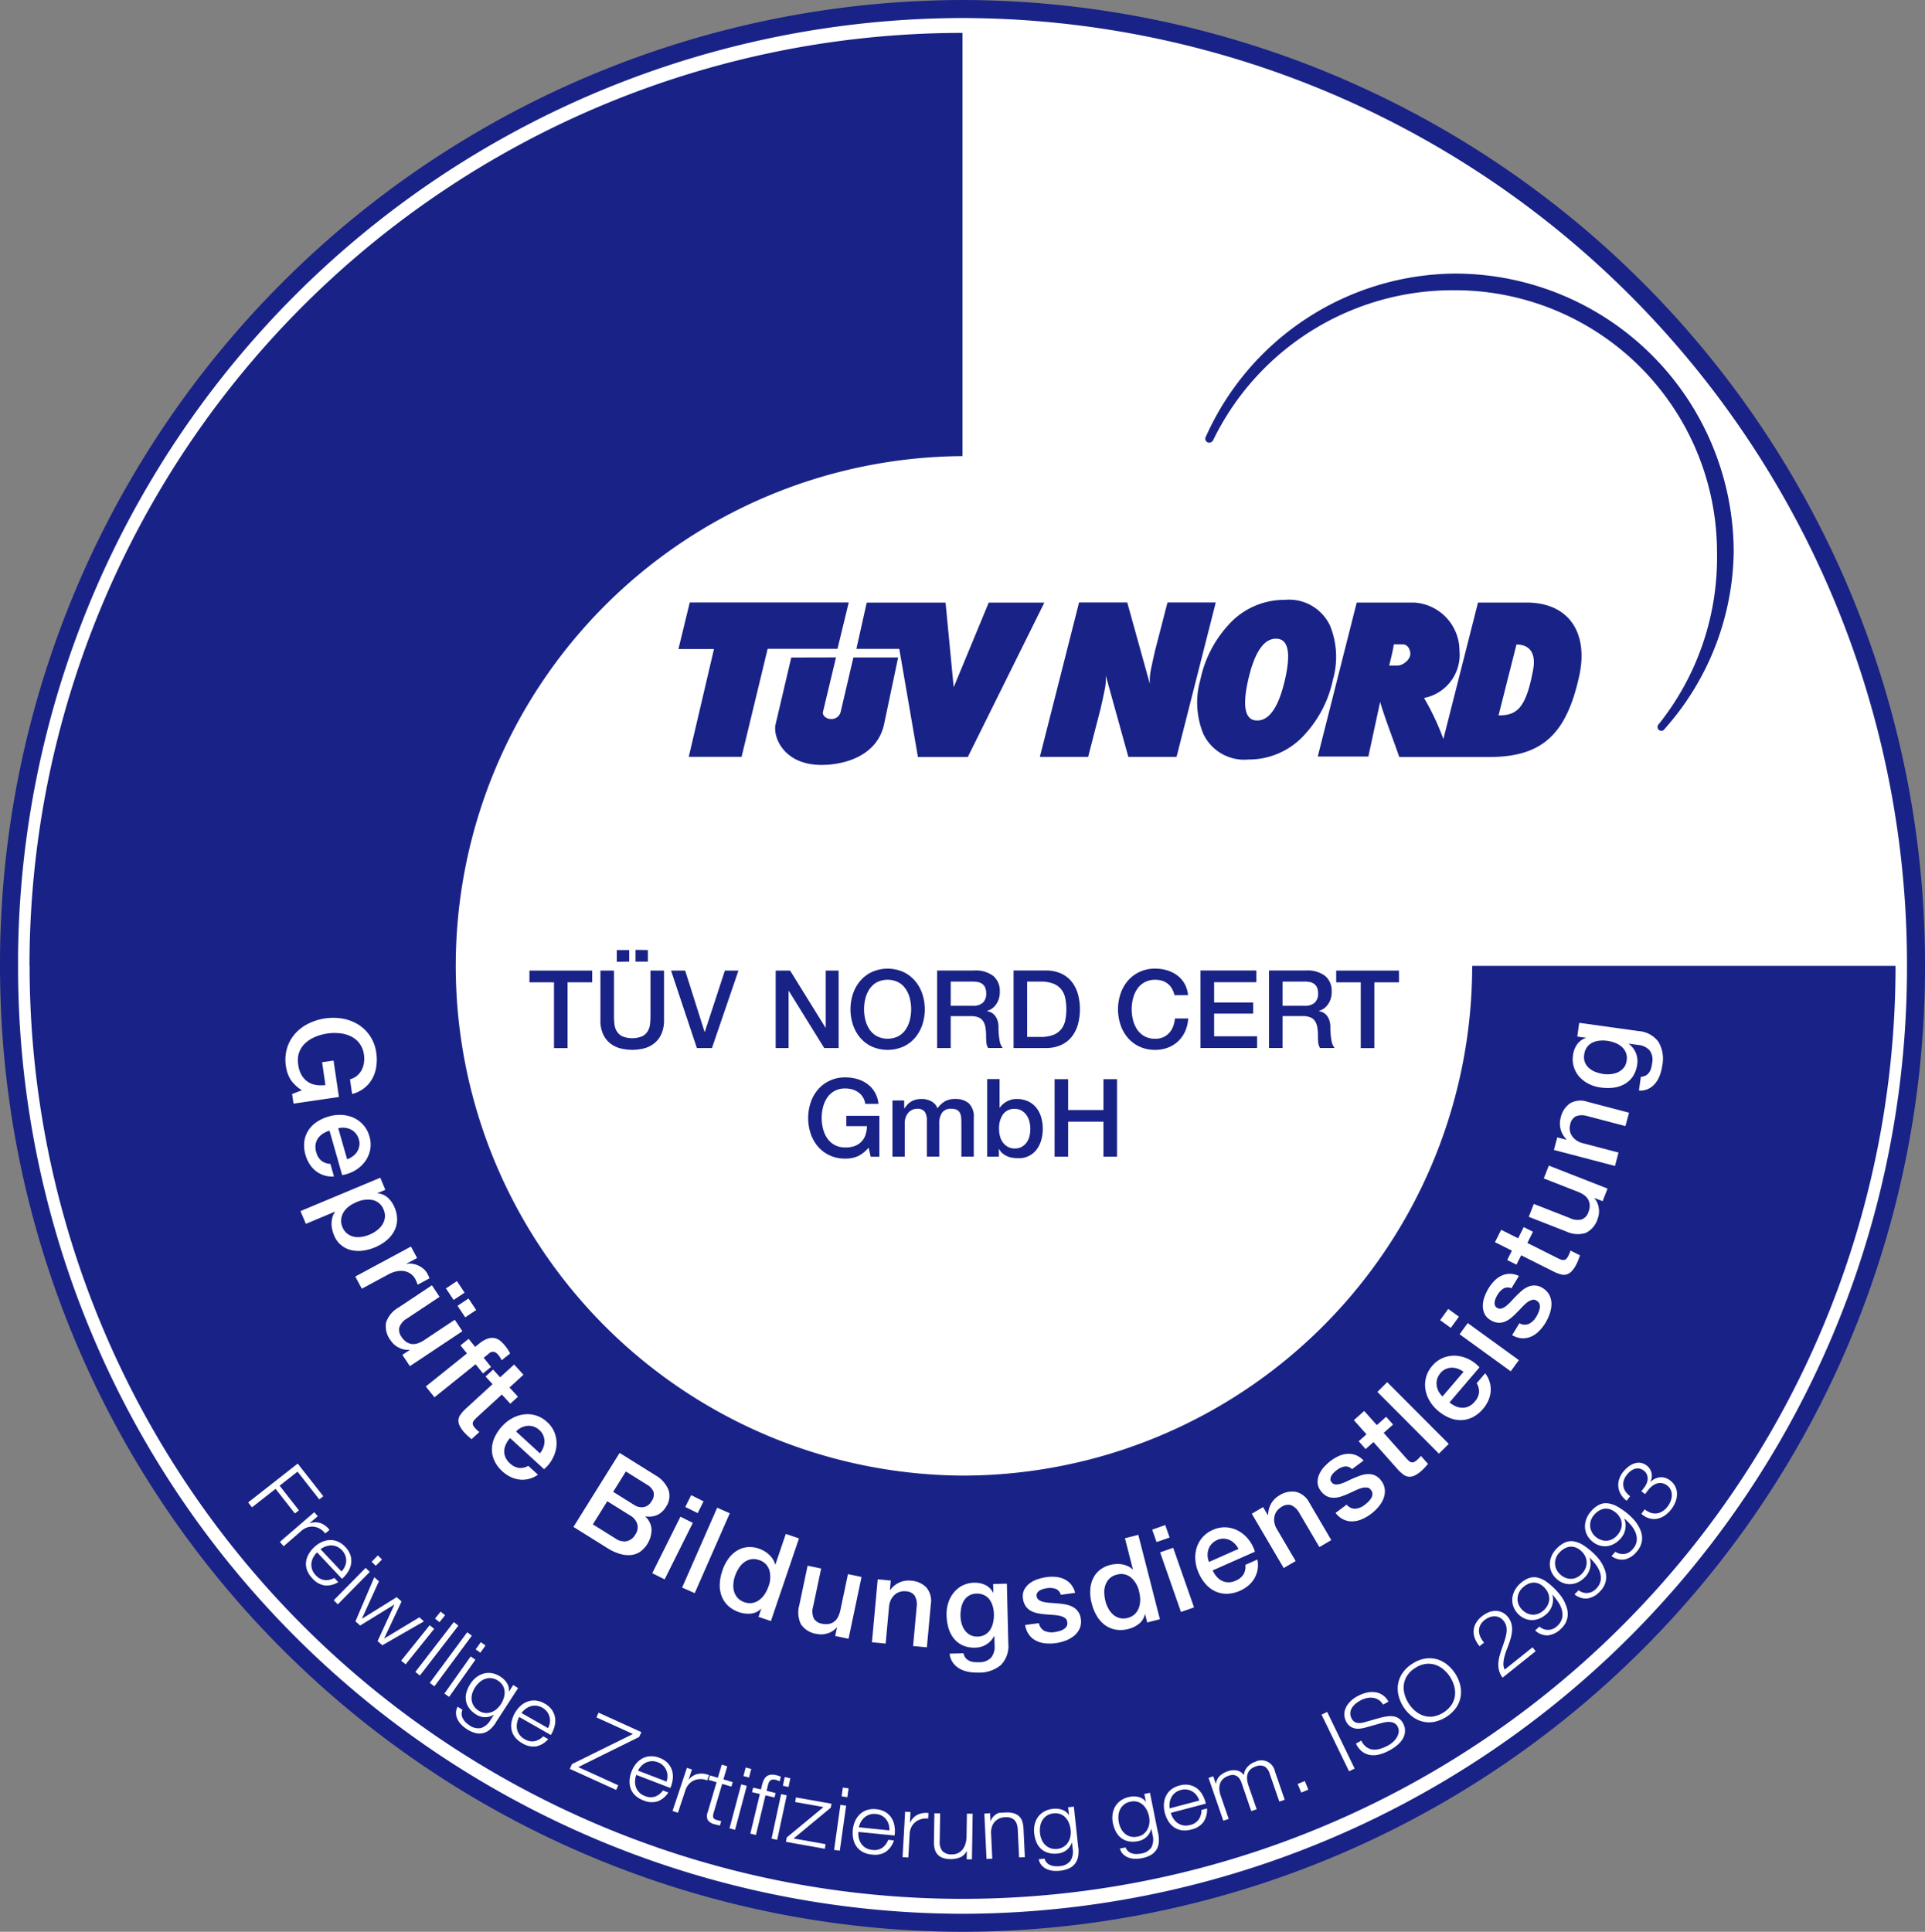 <svg xmlns="http://www.w3.org/2000/svg" width="37.695mm" height="37.827mm" viewBox="0 0 106.853 107.226"><rect x="0" y="0" width="106.853" height="107.226" fill="#808080" stroke="none"/><defs><style>.e9b10c40-3181-47ee-9e09-ac7ea9290faa,.fdf76b55-2384-4248-8cdd-10e9957c31d3{fill:#fff;}.e7d26b6d-0eb6-4a4c-b69b-2f5c6209dbe7,.e9b10c40-3181-47ee-9e09-ac7ea9290faa{fill-rule:evenodd;}.e3af495a-4b25-4e54-86b6-38d841cdbe9e{fill:none;stroke:#192286;stroke-miterlimit:3.864;}.a10fe22d-1c43-4349-aa77-a65ed5ab3c00,.e7d26b6d-0eb6-4a4c-b69b-2f5c6209dbe7{fill:#192286;}</style></defs><g id="fc80acb6-bcb8-44cb-9c8a-b2400dfe67b4" data-name="Ebene 2"><g id="e86b19de-c3dc-416d-9f2c-1cdf2600b210" data-name="Ebene 1"><g id="a2b10fc7-91b4-424f-a8ba-c9a9705f0aff" data-name="Ebene 1"><g id="bf16a7f9-8f09-42a2-a6af-6d85959dc1b8" data-name="Gruppe 1995"><path id="b84e12d2-f902-4fd6-a428-5fb3993b250b" data-name="Pfad 5138" class="e9b10c40-3181-47ee-9e09-ac7ea9290faa" d="M.5,53.613A53.019,53.019,0,0,1,53.425.5h0a53.019,53.019,0,0,1,52.928,53.11v.003a53.019,53.019,0,0,1-52.925,53.113h0A53.019,53.019,0,0,1,.503,53.613h0"/><g id="a4b062a4-f353-4783-9699-62df2322d7b8" data-name="Gruppe 1994"><g id="a0a65765-ea68-491b-b2ff-57dc195a3e88" data-name="Gruppe 1993"><path id="a6bcf9e3-8923-4d9e-9ca6-fea018e3bc6e" data-name="Pfad 5139" class="e3af495a-4b25-4e54-86b6-38d841cdbe9e" d="M.5,53.613A53.019,53.019,0,0,1,53.425.5h0a53.019,53.019,0,0,1,52.928,53.11v.003a53.019,53.019,0,0,1-52.925,53.113h0A53.019,53.019,0,0,1,.503,53.613H.5Z"/></g></g><path id="a6568cae-dfc0-4771-9687-1653ec24e2e7" data-name="Pfad 5140" class="e7d26b6d-0eb6-4a4c-b69b-2f5c6209dbe7" d="M69.288,37.721q-.517,2.272.5,2.271t1.539-2.271q.517-2.271-.5-2.271t-1.539,2.271m-2.656,0a6.44,6.44,0,0,1,1.526-3,4.155,4.155,0,0,1,3.16-1.426,2.512,2.512,0,0,1,2.509,1.431,4.6,4.6,0,0,1,.16,3,6.442,6.442,0,0,1-1.526,3A4.156,4.156,0,0,1,69.3,42.157a2.512,2.512,0,0,1-2.509-1.431,4.6,4.6,0,0,1-.16-3"/><path id="bfcf4bcf-27b2-4061-a1cd-ca81fceb1e5f" data-name="Pfad 5141" class="e7d26b6d-0eb6-4a4c-b69b-2f5c6209dbe7" d="M62.572,33.441l1.255,4.524a2.789,2.789,0,0,1,.054-.768c.03-.186.229-1.064.229-1.064l.695-2.693h2.679l-2.176,8.572h-2.676l-1.255-4.524a2.759,2.759,0,0,1-.053.767c-.03.186-.229,1.064-.229,1.064L60.4,42.012h-2.679l2.176-8.572"/><path id="f545d17f-bd59-48da-92ac-c1bda32f858c" data-name="Pfad 5142" class="e7d26b6d-0eb6-4a4c-b69b-2f5c6209dbe7" d="M46.659,39.535l.711-3.042h2.483l-.781,3.709c-.391,1.8-2.282,2.276-3.548,2.255-2.053-.034-2.639-1.589-2.47-2.262l.868-3.7,2.484-.006-.728,3.042c-.032.171.173.377.443.377a.515.515,0,0,0,.537-.377"/><path id="bf42f111-9481-4ea7-b5d1-a9147ad7bdaa" data-name="Pfad 5143" class="e7d26b6d-0eb6-4a4c-b69b-2f5c6209dbe7" d="M38.287,33.441h8.825l-.624,2.572H42.611l-1.448,5.995H38.232l1.4-5.983H37.659"/><path id="b5f2b5d2-011e-4fb7-b66a-5d4326cdeb71" data-name="Pfad 5144" class="e7d26b6d-0eb6-4a4c-b69b-2f5c6209dbe7" d="M48.11,33.448h4.376l.451,4.7,1.946-4.7H57.97l-4.248,8.569h-2.77l-1.034-6H47.536"/><path id="ad302d27-6aec-4092-a528-23db3fae4be3" data-name="Pfad 5145" class="a10fe22d-1c43-4349-aa77-a65ed5ab3c00" d="M77.37,35.765c-.06.38-.162.789-.261,1.177h.477c.212.006.7-.272.7-.665,0-.1-.071-.515-.443-.512Zm1.675,2.974a13.959,13.959,0,0,1,1.074,2.281l1.923-7.575h2.685c2.4,0,3.446,1.723,2.934,4.066-.705,3.229-2.046,4.506-4.98,4.506h-5.01c-.369-1.065-.78-2.1-1.063-3.059l-.653,3.034h-2.809l2.163-8.547h3.188a2.68,2.68,0,0,1,2.515,2.658,2.443,2.443,0,0,1-1.966,2.638m5.13-2.967-.995,3.934c.985,0,1.518-.337,1.922-2.545.167-.915-.2-1.389-.927-1.389"/><path id="b2207779-eb4b-4b3e-8f8a-adc5b300856c" data-name="Pfad 5146" class="a10fe22d-1c43-4349-aa77-a65ed5ab3c00" d="M66.931,24.248a15.273,15.273,0,0,1,13.823-9.063,15.48,15.48,0,0,1,15.48,15.48h0a15.079,15.079,0,0,1-3.83,9.79.213.213,0,0,1-.29.08.208.208,0,0,1-.03-.02.21.21,0,0,1-.03-.295l.013-.015.013-.016a14.822,14.822,0,0,0,3.228-9.524,14.555,14.555,0,0,0-14.554-14.556h-.002a14.792,14.792,0,0,0-13.413,8.324.245.245,0,0,1-.313.117.228.228,0,0,1-.1-.3"/><path id="e721d012-1173-41c5-9962-e162b1195c0c" data-name="Pfad 5147" class="a10fe22d-1c43-4349-aa77-a65ed5ab3c00" d="M1.637,53.613A51.787,51.787,0,0,1,53.424,1.826V25.317a28.294,28.294,0,0,0-.001,56.587h.001a28.293,28.293,0,0,0,28.294-28.292V53.61h23.5a51.786,51.786,0,0,1-51.785,51.787h-.002A51.786,51.786,0,0,1,1.644,53.612V53.61"/><path id="a017b8e7-719e-42e2-8af0-b98d84a6258a" data-name="Pfad 5148" class="a10fe22d-1c43-4349-aa77-a65ed5ab3c00" d="M29.39,54.524h1.362v3.652h.753V54.524h1.368v-.651h-3.484v.651Zm3.936,2.1a1.89,1.89,0,0,0,.127.723,1.39,1.39,0,0,0,.359.515,1.499,1.499,0,0,0,.558.31,2.664,2.664,0,0,0,1.446,0,1.498,1.498,0,0,0,.557-.31,1.39,1.39,0,0,0,.359-.515,1.89,1.89,0,0,0,.127-.723V53.873h-.753V56.38q0,.217-.021.44a1.001,1.001,0,0,1-.121.4.766.766,0,0,1-.3.292,1.471,1.471,0,0,1-1.14,0,.768.768,0,0,1-.3-.292,1.003,1.003,0,0,1-.121-.4q-.021-.223-.021-.44V53.873h-.753v2.754Zm1.6-3.249v-.642h-.687v.651Zm.35-.651v.651h.687v-.642Zm3.405,5.448h.838l1.471-4.3h-.753l-1.115,3.405H39.11l-1.079-3.405h-.783l1.434,4.3Zm4.376,0h.717V55.008h.018l1.959,3.164h.8v-4.3h-.717v3.17h-.012l-1.965-3.17h-.8v4.3Zm6.807-3.652a1.173,1.173,0,0,1,.407.371,1.685,1.685,0,0,1,.232.527,2.438,2.438,0,0,1,0,1.2,1.679,1.679,0,0,1-.232.527,1.164,1.164,0,0,1-.407.371,1.339,1.339,0,0,1-1.188,0,1.16,1.16,0,0,1-.407-.371,1.658,1.658,0,0,1-.232-.527,2.438,2.438,0,0,1,0-1.2,1.668,1.668,0,0,1,.232-.527,1.166,1.166,0,0,1,.407-.371,1.339,1.339,0,0,1,1.188,0Zm-1.458-.573a1.932,1.932,0,0,0-.648.488,2.162,2.162,0,0,0-.407.717,2.742,2.742,0,0,0,0,1.742,2.156,2.156,0,0,0,.407.717,1.9,1.9,0,0,0,.648.485,2.191,2.191,0,0,0,1.73,0,1.899,1.899,0,0,0,.648-.485,2.173,2.173,0,0,0,.407-.717,2.742,2.742,0,0,0,0-1.742,2.176,2.176,0,0,0-.407-.717,1.94,1.94,0,0,0-.648-.488,2.157,2.157,0,0,0-1.73,0Zm3.613,4.225h.753V56.4h1.109a1.16,1.16,0,0,1,.425.066.562.562,0,0,1,.262.208.888.888,0,0,1,.133.356,3.097,3.097,0,0,1,.036.509c0,.1.005.213.015.325a.701.701,0,0,0,.1.307h.808a.91.91,0,0,1-.178-.443,3.826,3.826,0,0,1-.057-.69,1.212,1.212,0,0,0-.063-.422.84.84,0,0,0-.16-.274.617.617,0,0,0-.208-.154.785.785,0,0,0-.208-.06v-.012q.054-.018.172-.072a.822.822,0,0,0,.238-.178,1.099,1.099,0,0,0,.211-.325,1.249,1.249,0,0,0,.09-.509,1.071,1.071,0,0,0-.356-.856,1.595,1.595,0,0,0-1.067-.307H52.019v4.303Zm.753-3.689h1.223a1.621,1.621,0,0,1,.28.024.608.608,0,0,1,.241.1.486.486,0,0,1,.166.2.799.799,0,0,1,.06.335.665.665,0,0,1-.187.515.783.783,0,0,1-.548.172h-1.235V54.483Zm3.49,3.689h1.784a2.005,2.005,0,0,0,.856-.169,1.585,1.585,0,0,0,.591-.461,1.959,1.959,0,0,0,.341-.684,3.219,3.219,0,0,0,0-1.676,1.968,1.968,0,0,0-.341-.684,1.591,1.591,0,0,0-.591-.461,2.011,2.011,0,0,0-.856-.169H56.262v4.304Zm.753-3.689h.741a1.879,1.879,0,0,1,.72.118,1.052,1.052,0,0,1,.44.325,1.172,1.172,0,0,1,.217.488,3.25,3.25,0,0,1,0,1.212,1.172,1.172,0,0,1-.217.488,1.052,1.052,0,0,1-.44.325,1.879,1.879,0,0,1-.72.117h-.741V54.483Zm8.932.753a1.602,1.602,0,0,0-.187-.621,1.5,1.5,0,0,0-.395-.461,1.76,1.76,0,0,0-.563-.289,2.278,2.278,0,0,0-.681-.1,2,2,0,0,0-.865.181,1.938,1.938,0,0,0-.648.488,2.172,2.172,0,0,0-.407.717,2.74,2.74,0,0,0,0,1.742,2.171,2.171,0,0,0,.407.717,1.902,1.902,0,0,0,.648.485,2.028,2.028,0,0,0,.865.178,1.964,1.964,0,0,0,.717-.127,1.69,1.69,0,0,0,.567-.359,1.722,1.722,0,0,0,.383-.551,2.038,2.038,0,0,0,.166-.705H65.219a1.718,1.718,0,0,1-.1.44,1.14,1.14,0,0,1-.217.359.99.99,0,0,1-.331.241,1.068,1.068,0,0,1-.446.087,1.201,1.201,0,0,1-.594-.139,1.162,1.162,0,0,1-.407-.371,1.668,1.668,0,0,1-.232-.527,2.434,2.434,0,0,1,0-1.2,1.675,1.675,0,0,1,.232-.527,1.167,1.167,0,0,1,.407-.371,1.208,1.208,0,0,1,.594-.139,1.23,1.23,0,0,1,.413.063.967.967,0,0,1,.31.178.949.949,0,0,1,.217.271,1.526,1.526,0,0,1,.133.344Zm.693,2.935h3.14V57.52H67.393V56.26h2.17v-.615h-2.17V54.518h2.345v-.651h-3.1v4.3Zm3.8,0h.753V56.399h1.109a1.16,1.16,0,0,1,.425.066.566.566,0,0,1,.262.208.893.893,0,0,1,.133.356,3.097,3.097,0,0,1,.036.509,2.446,2.446,0,0,0,.015.325.699.699,0,0,0,.1.307h.808a.898.898,0,0,1-.178-.443,3.781,3.781,0,0,1-.057-.69,1.212,1.212,0,0,0-.063-.422.848.848,0,0,0-.16-.274.624.624,0,0,0-.208-.154.792.792,0,0,0-.208-.06v-.012q.054-.018.172-.072a.826.826,0,0,0,.238-.178,1.108,1.108,0,0,0,.211-.325,1.249,1.249,0,0,0,.09-.509,1.072,1.072,0,0,0-.356-.856,1.6,1.6,0,0,0-1.067-.307H70.44v4.303Zm.753-3.689h1.223a1.622,1.622,0,0,1,.28.024.611.611,0,0,1,.241.1.49.49,0,0,1,.166.2.799.799,0,0,1,.06.335.667.667,0,0,1-.187.515.784.784,0,0,1-.548.172h-1.235V54.482Z"/><path id="a19f4510-a7d5-486b-8e60-217d74d4a07d" data-name="Pfad 5149" class="a10fe22d-1c43-4349-aa77-a65ed5ab3c00" d="M74.171,54.524h1.362v3.652h.753V54.524h1.368v-.651H74.17v.651Z"/><path id="fd433fb5-43a1-44fc-938b-6691b22d9e61" data-name="Pfad 5150" class="a10fe22d-1c43-4349-aa77-a65ed5ab3c00" d="M48.81,61.935h-1.832v.573h1.145a1.585,1.585,0,0,1-.084.494.987.987,0,0,1-.232.377,1.017,1.017,0,0,1-.377.235,1.401,1.401,0,0,1-.512.075,1.2,1.2,0,0,1-.594-.139,1.162,1.162,0,0,1-.407-.371,1.669,1.669,0,0,1-.232-.527,2.438,2.438,0,0,1,0-1.2,1.677,1.677,0,0,1,.232-.527,1.169,1.169,0,0,1,.407-.371,1.209,1.209,0,0,1,.594-.139,1.404,1.404,0,0,1,.392.054,1.094,1.094,0,0,1,.337.163.925.925,0,0,1,.38.639h.735a1.62,1.62,0,0,0-.2-.639,1.544,1.544,0,0,0-.41-.461,1.787,1.787,0,0,0-.564-.277,2.345,2.345,0,0,0-.666-.093,2,2,0,0,0-.865.181,1.937,1.937,0,0,0-.648.488,2.176,2.176,0,0,0-.407.717,2.742,2.742,0,0,0,0,1.742,2.174,2.174,0,0,0,.407.717,1.898,1.898,0,0,0,.648.485,2.028,2.028,0,0,0,.865.178,1.701,1.701,0,0,0,.693-.133,1.789,1.789,0,0,0,.6-.476l.115.506h.482V61.935Zm.723,2.266h.687v-1.85a.958.958,0,0,1,.057-.344.782.782,0,0,1,.151-.253.638.638,0,0,1,.217-.157.627.627,0,0,1,.256-.054.5.5,0,0,1,.431.166.849.849,0,0,1,.117.491v2h.687V62.374a1.036,1.036,0,0,1,.157-.615.582.582,0,0,1,.506-.217.683.683,0,0,1,.313.06.4.4,0,0,1,.172.172.702.702,0,0,1,.069.265c.008.1.012.216.012.341V64.2h.687V62.048a1.03,1.03,0,0,0-.274-.808,1.128,1.128,0,0,0-.768-.241,1.09,1.09,0,0,0-.573.139,1.388,1.388,0,0,0-.4.38.718.718,0,0,0-.347-.392,1.129,1.129,0,0,0-.527-.127,1.278,1.278,0,0,0-.331.039,1.037,1.037,0,0,0-.256.105.931.931,0,0,0-.2.163,1.769,1.769,0,0,0-.169.211h-.018v-.434h-.651v3.116Zm5.262,0h.651v-.428h.012a.753.753,0,0,0,.2.253,1.032,1.032,0,0,0,.262.157,1.185,1.185,0,0,0,.3.081,2.454,2.454,0,0,0,.316.021,1.206,1.206,0,0,0,1.019-.498,1.581,1.581,0,0,0,.247-.521,2.274,2.274,0,0,0,.081-.609,2.23,2.23,0,0,0-.09-.645,1.545,1.545,0,0,0-.271-.527,1.269,1.269,0,0,0-.455-.356,1.491,1.491,0,0,0-.642-.13,1.136,1.136,0,0,0-.268.033,1.179,1.179,0,0,0-.259.1,1.083,1.083,0,0,0-.226.154.941.941,0,0,0-.175.2h-.012V59.895h-.687v4.3Zm2.354-1.154a1.018,1.018,0,0,1-.151.35.84.84,0,0,1-.268.25.766.766,0,0,1-.4.1.779.779,0,0,1-.371-.084.852.852,0,0,1-.274-.229.977.977,0,0,1-.172-.347,1.589,1.589,0,0,1-.057-.437,1.329,1.329,0,0,1,.22-.8.758.758,0,0,1,.654-.3.74.74,0,0,1,.374.093.843.843,0,0,1,.271.247,1.112,1.112,0,0,1,.163.353,1.556,1.556,0,0,1,.054.41,1.783,1.783,0,0,1-.045.4Zm1.389,1.154h.753V62.26H61.25v1.941h.753v-4.3H61.25v1.712h-1.959V59.901h-.753Z"/><path id="baf13ed3-dd6e-4d67-8186-5b4d2e8d7f2c" data-name="Pfad 5151" class="fdf76b55-2384-4248-8cdd-10e9957c31d3" d="M18.815,60.894l-.3-2.027-.637.093.185,1.267a1.803,1.803,0,0,1-.564-.013,1.118,1.118,0,0,1-.457-.2,1.144,1.144,0,0,1-.323-.379,1.565,1.565,0,0,1-.166-.555,1.339,1.339,0,0,1,.058-.68,1.3,1.3,0,0,1,.347-.51,1.887,1.887,0,0,1,.55-.343,2.784,2.784,0,0,1,1.342-.196,1.873,1.873,0,0,1,.625.171,1.298,1.298,0,0,1,.478.39,1.339,1.339,0,0,1,.25.634,1.558,1.558,0,0,1,0,.442,1.212,1.212,0,0,1-.127.4,1.058,1.058,0,0,1-.258.321,1.07,1.07,0,0,1-.392.2l.119.814a1.827,1.827,0,0,0,.678-.331,1.726,1.726,0,0,0,.447-.529,1.985,1.985,0,0,0,.218-.669,2.603,2.603,0,0,0,0-.752,2.221,2.221,0,0,0-.341-.928,2.165,2.165,0,0,0-.648-.638,2.44,2.44,0,0,0-.864-.333,3.098,3.098,0,0,0-1.939.284,2.438,2.438,0,0,0-.732.567,2.129,2.129,0,0,0-.435.8,2.263,2.263,0,0,0-.058.986,1.894,1.894,0,0,0,.26.745,2,2,0,0,0,.628.59l-.545.209.078.533,2.523-.369Z"/><path id="bf29e377-0080-4531-815f-4163c5140086" data-name="Pfad 5152" class="fdf76b55-2384-4248-8cdd-10e9957c31d3" d="M18.776,62.624a1.032,1.032,0,0,1,.373-.026.98.98,0,0,1,.336.1.842.842,0,0,1,.267.218.92.92,0,0,1,.17.333.8.8,0,0,1,.022.362.867.867,0,0,1-.122.315.946.946,0,0,1-.235.25,1.253,1.253,0,0,1-.318.171l-.493-1.724Zm.215,2.6a2.017,2.017,0,0,0,.719-.258,1.853,1.853,0,0,0,.543-.481,1.615,1.615,0,0,0,.291-.647,1.551,1.551,0,0,0-.036-.758,1.591,1.591,0,0,0-.336-.633,1.611,1.611,0,0,0-.533-.4,1.821,1.821,0,0,0-.66-.162,2.111,2.111,0,0,0-.714.081,2.379,2.379,0,0,0-.687.312,1.611,1.611,0,0,0-.47.478,1.506,1.506,0,0,0-.218.62,1.83,1.83,0,0,0,.07.737,1.862,1.862,0,0,0,.224.5,1.526,1.526,0,0,0,.35.387,1.454,1.454,0,0,0,1.006.301l-.2-.7a.863.863,0,0,1-.5-.175.92.92,0,0,1-.289-.482.951.951,0,0,1-.033-.425.83.83,0,0,1,.139-.341.964.964,0,0,1,.272-.257,1.355,1.355,0,0,1,.362-.163l.7,2.463Z"/><path id="a075dfe1-f3f4-4d86-8139-9839f6e06b29" data-name="Pfad 5153" class="fdf76b55-2384-4248-8cdd-10e9957c31d3" d="M16.678,67.223l.3.709,1.613-.676.005.012a.968.968,0,0,0-.143.3,1.274,1.274,0,0,0-.049.331,1.444,1.444,0,0,0,.035.336,1.852,1.852,0,0,0,.1.322,1.35,1.35,0,0,0,.956.832,1.782,1.782,0,0,0,.648.028,2.577,2.577,0,0,0,.667-.18,2.528,2.528,0,0,0,.63-.374,1.738,1.738,0,0,0,.43-.509,1.417,1.417,0,0,0,.172-.624,1.658,1.658,0,0,0-.143-.718,1.494,1.494,0,0,0-.364-.527.951.951,0,0,0-.578-.247l-.005-.013.438-.183-.281-.672Zm3.409,1.426a1.149,1.149,0,0,1-.428,0,.943.943,0,0,1-.375-.168.851.851,0,0,1-.272-.368.866.866,0,0,1-.073-.419.961.961,0,0,1,.119-.383,1.104,1.104,0,0,1,.285-.328,1.806,1.806,0,0,1,.429-.249,1.5,1.5,0,0,1,.927-.122.846.846,0,0,1,.6.544.824.824,0,0,1,.065.426.95.95,0,0,1-.139.387,1.252,1.252,0,0,1-.3.321,1.742,1.742,0,0,1-.4.234,2.006,2.006,0,0,1-.435.128Z"/><path id="bc2cd04b-7dd1-4ed7-a7aa-06acf2238c99" data-name="Pfad 5154" class="fdf76b55-2384-4248-8cdd-10e9957c31d3" d="M19.72,70.854l.364.677,1.468-.791a1.631,1.631,0,0,1,.489-.179,1.131,1.131,0,0,1,.427,0,.85.85,0,0,1,.345.155.88.88,0,0,1,.243.287,1.382,1.382,0,0,1,.069.15c.021.053.04.105.058.157l.656-.354c-.013-.034-.026-.067-.038-.1a1.676,1.676,0,0,0-.082-.167.916.916,0,0,0-.223-.27,1.196,1.196,0,0,0-.3-.185,1.287,1.287,0,0,0-.33-.09.783.783,0,0,0-.307.016l-.006-.012.6-.322-.342-.635-3.086,1.662Z"/><path id="a0a146b1-4297-4d32-ac84-e10608c1fdd4" data-name="Pfad 5155" class="fdf76b55-2384-4248-8cdd-10e9957c31d3" d="M25.67,73.894l-.426-.64-1.693,1.127a1.572,1.572,0,0,1-.34.174.765.765,0,0,1-.331.047.713.713,0,0,1-.312-.108.96.96,0,0,1-.286-.3.635.635,0,0,1-.115-.515.953.953,0,0,1,.444-.507L24.4,71.981l-.426-.64-1.851,1.233a1.509,1.509,0,0,0-.691.828,1.276,1.276,0,0,0,.266,1.017,1.144,1.144,0,0,0,.448.386,1.062,1.062,0,0,0,.586.116l.008.011-.406.27.418.628,2.918-1.943Zm-.49-1.739.609-.406-.426-.64-.609.406Zm.826-.081-.609.406.426.64.609-.406Z"/><path id="a221ad35-afe0-442c-85d2-788e6f328af2" data-name="Pfad 5156" class="fdf76b55-2384-4248-8cdd-10e9957c31d3" d="M25.56,74.677l.359.447-2.284,1.834.481.6L26.4,75.724l.409.51.449-.361-.409-.51.28-.225a.329.329,0,0,1,.3-.1.468.468,0,0,1,.225.161,1.651,1.651,0,0,1,.116.161,1.118,1.118,0,0,1,.075.143l.471-.378a2.211,2.211,0,0,0-.3-.45,1.704,1.704,0,0,0-.255-.258.709.709,0,0,0-.308-.146.768.768,0,0,0-.383.031,1.506,1.506,0,0,0-.471.275l-.227.182-.359-.447-.449.361Z"/><path id="b35efabc-8cd6-4fc5-aa21-cc3c36b1d343" data-name="Pfad 5157" class="fdf76b55-2384-4248-8cdd-10e9957c31d3" d="M26.947,76.4l.391.428-1.525,1.4a2.128,2.128,0,0,0-.255.293.584.584,0,0,0-.112.294.649.649,0,0,0,.071.328,1.699,1.699,0,0,0,.287.4,2.207,2.207,0,0,0,.179.175l.188.166.44-.4a.811.811,0,0,1-.127-.1c-.038-.038-.075-.077-.112-.117a.544.544,0,0,1-.114-.17.226.226,0,0,1-.008-.144.362.362,0,0,1,.078-.135,1.822,1.822,0,0,1,.148-.15l1.38-1.264.469.512.425-.389-.469-.512.775-.71-.519-.567-.775.71-.392-.428-.425.389Z"/><path id="e7d2b6d4-e9fd-45f5-a7d9-98e94656db6c" data-name="Pfad 5158" class="fdf76b55-2384-4248-8cdd-10e9957c31d3" d="M28.653,79.45a1.03,1.03,0,0,1,.3-.218.971.971,0,0,1,.338-.09.841.841,0,0,1,.342.046.922.922,0,0,1,.319.2.787.787,0,0,1,.209.3.871.871,0,0,1,.062.332.95.95,0,0,1-.07.336,1.257,1.257,0,0,1-.181.313l-1.323-1.21Zm1.548,2.1a2.022,2.022,0,0,0,.477-.6,1.86,1.86,0,0,0,.21-.695,1.622,1.622,0,0,0-.092-.7,1.552,1.552,0,0,0-.428-.625,1.575,1.575,0,0,0-1.281-.422,1.817,1.817,0,0,0-.647.208,2.115,2.115,0,0,0-.565.443,2.379,2.379,0,0,0-.421.626,1.61,1.61,0,0,0-.15.653,1.501,1.501,0,0,0,.139.642,1.838,1.838,0,0,0,.446.591,1.873,1.873,0,0,0,.453.308,1.548,1.548,0,0,0,.5.146,1.464,1.464,0,0,0,1.018-.272l-.537-.491a.862.862,0,0,1-.521.116.919.919,0,0,1-.5-.258.955.955,0,0,1-.252-.345.829.829,0,0,1-.061-.363.966.966,0,0,1,.1-.361,1.349,1.349,0,0,1,.223-.329l1.891,1.728Z"/><path id="f61cdb8d-027c-4342-a86b-79e71001e534" data-name="Pfad 5159" class="fdf76b55-2384-4248-8cdd-10e9957c31d3" d="M34.742,81.677l1.167.728a.809.809,0,0,1,.367.4.632.632,0,0,1-.118.533.619.619,0,0,1-.435.316.752.752,0,0,1-.521-.121l-1.166-.728.707-1.133ZM31.83,84.751l1.876,1.171a2.7,2.7,0,0,0,.736.336,1.601,1.601,0,0,0,.62.051,1.087,1.087,0,0,0,.495-.195,1.546,1.546,0,0,0,.61-1.22,1.052,1.052,0,0,0-.348-.716l.007-.011a1.154,1.154,0,0,0,.646-.073,1.085,1.085,0,0,0,.483-.438,1.061,1.061,0,0,0,.146-.972,1.668,1.668,0,0,0-.723-.8l-1.984-1.239-2.563,4.107Zm1.882-1.423,1.264.789a.854.854,0,0,1,.4.48.71.71,0,0,1-.112.581.739.739,0,0,1-.48.368.835.835,0,0,1-.612-.146l-1.263-.789.8-1.283Z"/><path id="ad2f070b-fe08-4c8e-8db7-ec2d1d4c6fd4" data-name="Pfad 5160" class="fdf76b55-2384-4248-8cdd-10e9957c31d3" d="M38.038,83.645l.688.343.327-.655-.688-.343Zm-1.834,3.677.688.343,1.565-3.137-.688-.343Z"/><path id="e282c4d8-bfd2-4f59-bfbf-35b352c16087" data-name="Pfad 5161" class="fdf76b55-2384-4248-8cdd-10e9957c31d3" d="M37.862,88.12l.7.309,1.947-4.433-.7-.309Z"/><path id="ef2f6a96-805b-4f3d-b159-6e84fef0fc36" data-name="Pfad 5162" class="fdf76b55-2384-4248-8cdd-10e9957c31d3" d="M44.345,85.389l-.728-.247-.576,1.7h-.013a.962.962,0,0,0-.128-.3,1.284,1.284,0,0,0-.216-.256,1.441,1.441,0,0,0-.275-.2,1.845,1.845,0,0,0-.3-.135,1.534,1.534,0,0,0-.56-.079,1.315,1.315,0,0,0-.565.155,1.649,1.649,0,0,0-.506.43,2.371,2.371,0,0,0-.385.736,2.591,2.591,0,0,0-.141.729,1.705,1.705,0,0,0,.1.659,1.428,1.428,0,0,0,.354.539,1.654,1.654,0,0,0,.633.369,1.518,1.518,0,0,0,.636.076.914.914,0,0,0,.568-.269h.013l-.153.449.689.234,1.557-4.584ZM40.997,87.062a1.218,1.218,0,0,1,.29-.331.937.937,0,0,1,.381-.179.869.869,0,0,1,.467.04.853.853,0,0,1,.562.535,1.421,1.421,0,0,1-.046.944,1.789,1.789,0,0,1-.2.409,1.292,1.292,0,0,1-.293.319.914.914,0,0,1-.379.172.859.859,0,0,1-.453-.039.872.872,0,0,1-.376-.235.889.889,0,0,1-.2-.353,1.207,1.207,0,0,1-.042-.422,1.718,1.718,0,0,1,.088-.436,2.133,2.133,0,0,1,.2-.424Z"/><path id="ba665002-f24d-4fbc-9a9e-b6becc79492e" data-name="Pfad 5163" class="fdf76b55-2384-4248-8cdd-10e9957c31d3" d="M47.821,87.531l-.752-.158-.419,1.99a1.573,1.573,0,0,1-.121.362.764.764,0,0,1-.2.266.713.713,0,0,1-.3.142.966.966,0,0,1-.411-.01.636.636,0,0,1-.442-.287.953.953,0,0,1-.038-.673l.443-2.1-.752-.158-.458,2.176a1.509,1.509,0,0,0,.087,1.075,1.274,1.274,0,0,0,.9.54,1.14,1.14,0,0,0,.59-.039,1.057,1.057,0,0,0,.5-.328h.013l-.1.478.739.155.722-3.43Z"/><path id="fadf6b96-a94c-4a20-896d-4cdddb5dbdca" data-name="Pfad 5164" class="fdf76b55-2384-4248-8cdd-10e9957c31d3" d="M48.396,91.157l.765.07.189-2.059a1.059,1.059,0,0,1,.093-.353.927.927,0,0,1,.2-.278.754.754,0,0,1,.279-.172.826.826,0,0,1,.356-.039.635.635,0,0,1,.486.232.957.957,0,0,1,.12.614l-.2,2.194.765.07.22-2.4a1.146,1.146,0,0,0-.247-.921,1.3,1.3,0,0,0-.872-.38,1.216,1.216,0,0,0-.64.108,1.292,1.292,0,0,0-.5.414l-.012-.015.047-.513-.725-.067-.321,3.491Z"/><path id="b7f492c7-254b-41f0-be63-e0d0cc388da0" data-name="Pfad 5165" class="fdf76b55-2384-4248-8cdd-10e9957c31d3" d="M55.895,87.902l-.768.018.012.481h-.014a.94.94,0,0,0-.435-.427,1.332,1.332,0,0,0-.61-.124,1.5,1.5,0,0,0-.66.158,1.482,1.482,0,0,0-.486.4,1.706,1.706,0,0,0-.3.567,2.076,2.076,0,0,0-.092.674,2.77,2.77,0,0,0,.105.709,1.667,1.667,0,0,0,.293.58,1.358,1.358,0,0,0,.495.388,1.586,1.586,0,0,0,.715.128,1.188,1.188,0,0,0,1.031-.642h.014l.013.535a.937.937,0,0,1-.2.669.893.893,0,0,1-.675.247,2.305,2.305,0,0,1-.283-.01.725.725,0,0,1-.248-.069.587.587,0,0,1-.2-.155.616.616,0,0,1-.121-.261l-.768.018a1.028,1.028,0,0,0,.188.511,1.171,1.171,0,0,0,.375.33,1.564,1.564,0,0,0,.49.171,2.623,2.623,0,0,0,.53.041,1.861,1.861,0,0,0,1.261-.42,1.5,1.5,0,0,0,.413-1.193l-.08-3.321Zm-2.052,2.844a.877.877,0,0,1-.289-.257,1.172,1.172,0,0,1-.174-.366,1.651,1.651,0,0,1-.064-.422,2.063,2.063,0,0,1,.036-.438,1.219,1.219,0,0,1,.145-.4.868.868,0,0,1,.276-.288.809.809,0,0,1,.429-.119.906.906,0,0,1,.43.085.801.801,0,0,1,.3.25,1.169,1.169,0,0,1,.174.369,1.757,1.757,0,0,1,.064.433,1.996,1.996,0,0,1-.04.445,1.224,1.224,0,0,1-.152.4.858.858,0,0,1-.283.285.843.843,0,0,1-.432.116.8.8,0,0,1-.417-.092Z"/><path id="ecbb7b28-0f60-408d-b026-6668ed6cb0fa" data-name="Pfad 5166" class="fdf76b55-2384-4248-8cdd-10e9957c31d3" d="M56.906,90.202a1.209,1.209,0,0,0,.2.517,1.089,1.089,0,0,0,.372.333,1.415,1.415,0,0,0,.512.16,2.377,2.377,0,0,0,.614-.009,2.519,2.519,0,0,0,.533-.134,1.666,1.666,0,0,0,.471-.263,1.118,1.118,0,0,0,.316-.4.944.944,0,0,0,.069-.543.844.844,0,0,0-.449-.671,1.319,1.319,0,0,0-.382-.133,4.214,4.214,0,0,0-.423-.059q-.22-.018-.426-.031a2.519,2.519,0,0,1-.371-.049.769.769,0,0,1-.273-.11.3.3,0,0,1-.128-.215.262.262,0,0,1,.042-.194.44.44,0,0,1,.149-.13.904.904,0,0,1,.2-.079,1.625,1.625,0,0,1,.188-.039,1.041,1.041,0,0,1,.464.032.483.483,0,0,1,.3.335l.794-.108a1.164,1.164,0,0,0-.231-.472,1.091,1.091,0,0,0-.373-.288,1.391,1.391,0,0,0-.466-.125,2.269,2.269,0,0,0-.519.012,2.75,2.75,0,0,0-.484.114,1.517,1.517,0,0,0-.445.228,1.062,1.062,0,0,0-.305.356.8.8,0,0,0-.072.492.948.948,0,0,0,.154.427.839.839,0,0,0,.29.258,1.33,1.33,0,0,0,.379.133,3.8,3.8,0,0,0,.426.058q.213.019.419.032a2.516,2.516,0,0,1,.371.049.746.746,0,0,1,.278.116.276.276,0,0,1,.127.16c.009.053.015.085.016.094a.324.324,0,0,1-.044.225.477.477,0,0,1-.176.161,1.055,1.055,0,0,1-.248.1,2.078,2.078,0,0,1-.241.05,1,1,0,0,1-.546-.063.583.583,0,0,1-.318-.435l-.761.1Z"/><path id="adde2862-42e4-447a-b466-9b724c11f919" data-name="Pfad 5167" class="fdf76b55-2384-4248-8cdd-10e9957c31d3" d="M63.188,85.191l-.745.19.443,1.734h-.013a.961.961,0,0,0-.273-.186,1.281,1.281,0,0,0-.321-.1,1.465,1.465,0,0,0-.338-.015,1.858,1.858,0,0,0-.328.052,1.526,1.526,0,0,0-.513.239,1.323,1.323,0,0,0-.389.438,1.646,1.646,0,0,0-.189.636,2.35,2.35,0,0,0,.079.826,2.585,2.585,0,0,0,.28.688,1.7,1.7,0,0,0,.441.5,1.43,1.43,0,0,0,.591.258,1.654,1.654,0,0,0,.732-.036,1.524,1.524,0,0,0,.575-.283.914.914,0,0,0,.329-.535h.013l.117.46.705-.18-1.2-4.691Zm-1.892,3.225a1.207,1.207,0,0,1,.063-.436.934.934,0,0,1,.222-.357.865.865,0,0,1,.413-.221.854.854,0,0,1,.763.141,1.424,1.424,0,0,1,.476.816,1.795,1.795,0,0,1,.056.451,1.289,1.289,0,0,1-.072.428.915.915,0,0,1-.223.351.859.859,0,0,1-.4.214.872.872,0,0,1-.443.008.884.884,0,0,1-.357-.188,1.206,1.206,0,0,1-.266-.331,1.727,1.727,0,0,1-.165-.413,2.136,2.136,0,0,1-.066-.463Z"/><path id="f6e10d18-5aa3-4be9-8860-20fe0bc75957" data-name="Pfad 5168" class="fdf76b55-2384-4248-8cdd-10e9957c31d3" d="M64.197,85.594l.725-.254-.241-.691-.726.254.242.691Zm1.356,3.879.725-.254-1.157-3.309-.725.254Z"/><path id="bdbe727a-5c2e-4dd4-943e-3f43c4adda8e" data-name="Pfad 5169" class="fdf76b55-2384-4248-8cdd-10e9957c31d3" d="M67.109,86.697a1.034,1.034,0,0,1-.078-.366.972.972,0,0,1,.053-.346.842.842,0,0,1,.179-.295.915.915,0,0,1,.307-.214.794.794,0,0,1,.355-.072.87.87,0,0,1,.329.077.936.936,0,0,1,.28.2,1.258,1.258,0,0,1,.214.291l-1.639.726Zm2.548-.572a2.014,2.014,0,0,0-.355-.677,1.857,1.857,0,0,0-.552-.471,1.626,1.626,0,0,0-.681-.2,1.554,1.554,0,0,0-.745.141,1.578,1.578,0,0,0-.902,1.003,1.813,1.813,0,0,0-.069.676,2.117,2.117,0,0,0,.179.7,2.379,2.379,0,0,0,.4.637,1.614,1.614,0,0,0,.538.4,1.502,1.502,0,0,0,.643.13,1.84,1.84,0,0,0,.721-.171,1.877,1.877,0,0,0,.465-.291,1.536,1.536,0,0,0,.335-.4,1.455,1.455,0,0,0,.159-1.039l-.665.295a.862.862,0,0,1-.1.524.916.916,0,0,1-.437.353.947.947,0,0,1-.416.092.821.821,0,0,1-.357-.09.961.961,0,0,1-.292-.234,1.347,1.347,0,0,1-.212-.336l2.341-1.037Z"/><path id="a4cc97f3-3232-41f0-ac7b-03a367d3aac2" data-name="Pfad 5170" class="fdf76b55-2384-4248-8cdd-10e9957c31d3" d="M71.256,87.035l.663-.389-1.048-1.783a1.063,1.063,0,0,1-.13-.341.93.93,0,0,1,0-.34.763.763,0,0,1,.127-.3.837.837,0,0,1,.266-.239.635.635,0,0,1,.53-.1.958.958,0,0,1,.455.429l1.116,1.9.662-.389-1.219-2.076a1.146,1.146,0,0,0-.738-.6,1.3,1.3,0,0,0-.93.2,1.213,1.213,0,0,0-.456.461,1.293,1.293,0,0,0-.163.627h-.018l-.261-.444-.628.369,1.776,3.022Z"/><path id="e3c4f97f-b75c-4f2e-bfdb-fa8e986a417a" data-name="Pfad 5171" class="fdf76b55-2384-4248-8cdd-10e9957c31d3" d="M74.135,83.977a1.208,1.208,0,0,0,.422.357,1.091,1.091,0,0,0,.486.111,1.419,1.419,0,0,0,.525-.108,2.345,2.345,0,0,0,.533-.305,2.506,2.506,0,0,0,.4-.375,1.656,1.656,0,0,0,.285-.458,1.122,1.122,0,0,0,.084-.5.946.946,0,0,0-.2-.509.84.84,0,0,0-.718-.37,1.318,1.318,0,0,0-.4.069q-.2.067-.4.153t-.388.179a2.448,2.448,0,0,1-.348.137.77.77,0,0,1-.292.036.3.3,0,0,1-.216-.127.26.26,0,0,1-.058-.189.439.439,0,0,1,.067-.186.891.891,0,0,1,.137-.166A1.715,1.715,0,0,1,74.2,81.6a1.048,1.048,0,0,1,.421-.2.481.481,0,0,1,.426.148l.643-.48a1.173,1.173,0,0,0-.431-.3,1.1,1.1,0,0,0-.465-.072,1.399,1.399,0,0,0-.468.117,2.269,2.269,0,0,0-.448.262,2.775,2.775,0,0,0-.368.334,1.53,1.53,0,0,0-.279.415,1.061,1.061,0,0,0-.094.46.8.8,0,0,0,.175.466.943.943,0,0,0,.341.3.847.847,0,0,0,.379.085,1.327,1.327,0,0,0,.4-.067,3.817,3.817,0,0,0,.4-.155q.2-.087.382-.176a2.555,2.555,0,0,1,.348-.137.744.744,0,0,1,.3-.033.275.275,0,0,1,.189.079l.06.074a.331.331,0,0,1,.07.219.477.477,0,0,1-.076.226,1.063,1.063,0,0,1-.17.207,2.023,2.023,0,0,1-.187.16.999.999,0,0,1-.508.21.583.583,0,0,1-.489-.227l-.616.46Z"/><path id="bb6bcf3b-5eb1-4c6d-898c-6b6270749de7" data-name="Pfad 5172" class="fdf76b55-2384-4248-8cdd-10e9957c31d3" d="M75.806,80.429l.433-.385,1.374,1.546a2.13,2.13,0,0,0,.29.26.584.584,0,0,0,.293.116.646.646,0,0,0,.329-.066,1.69,1.69,0,0,0,.4-.282,2.194,2.194,0,0,0,.177-.176l.168-.186-.4-.446a.79.79,0,0,1-.105.125c-.039.038-.078.074-.119.11a.536.536,0,0,1-.171.111.226.226,0,0,1-.144.006.362.362,0,0,1-.134-.08,1.982,1.982,0,0,1-.147-.15l-1.243-1.4.519-.461-.383-.431-.519.461-.7-.785-.574.51.7.786-.434.385.383.431Z"/><path id="f5e4b4a7-4492-4966-9ba7-5cae131b7dc9" data-name="Pfad 5173" class="fdf76b55-2384-4248-8cdd-10e9957c31d3" d="M79.874,80.687l.544-.543L77,76.716l-.544.543,3.418,3.429Z"/><path id="fa4d0435-7e5e-4179-878c-4eae1f9a1eca" data-name="Pfad 5174" class="fdf76b55-2384-4248-8cdd-10e9957c31d3" d="M80.073,77.51a1.037,1.037,0,0,1-.228-.3.978.978,0,0,1-.1-.335.834.834,0,0,1,.034-.343.919.919,0,0,1,.185-.326.794.794,0,0,1,.289-.218.865.865,0,0,1,.33-.073.946.946,0,0,1,.338.058,1.261,1.261,0,0,1,.319.17l-1.165,1.363Zm2.05-1.617a2.023,2.023,0,0,0-.612-.457,1.859,1.859,0,0,0-.7-.186,1.623,1.623,0,0,0-.7.115,1.556,1.556,0,0,0-.611.449,1.6,1.6,0,0,0-.342.63,1.621,1.621,0,0,0-.037.664,1.812,1.812,0,0,0,.229.639,2.115,2.115,0,0,0,.462.55,2.376,2.376,0,0,0,.639.4,1.616,1.616,0,0,0,.658.128,1.501,1.501,0,0,0,.637-.161,1.841,1.841,0,0,0,.576-.465,1.878,1.878,0,0,0,.293-.463,1.531,1.531,0,0,0,.129-.506,1.453,1.453,0,0,0-.305-1.005l-.473.554a.861.861,0,0,1,.133.517.919.919,0,0,1-.242.507.953.953,0,0,1-.336.263.83.83,0,0,1-.361.073.97.97,0,0,1-.364-.085,1.362,1.362,0,0,1-.336-.212l1.664-1.947Z"/><path id="ab52bf31-585d-49d5-b04f-05d8017c4c7b" data-name="Pfad 5175" class="fdf76b55-2384-4248-8cdd-10e9957c31d3" d="M80.531,73.705l.451-.622-.593-.43-.451.622Zm3.327,2.411.451-.622-2.838-2.057-.451.622Z"/><path id="b025c441-1278-4654-bbb8-67d6b254e832" data-name="Pfad 5176" class="fdf76b55-2384-4248-8cdd-10e9957c31d3" d="M83.935,74.105a1.216,1.216,0,0,0,.525.176,1.099,1.099,0,0,0,.493-.077,1.415,1.415,0,0,0,.448-.295,2.349,2.349,0,0,0,.383-.481,2.53,2.53,0,0,0,.234-.5,1.666,1.666,0,0,0,.1-.531,1.125,1.125,0,0,0-.108-.5.95.95,0,0,0-.377-.4.84.84,0,0,0-.803-.078,1.343,1.343,0,0,0-.345.212q-.163.137-.313.29t-.294.31a2.457,2.457,0,0,1-.272.256.774.774,0,0,1-.258.142.299.299,0,0,1-.248-.037.261.261,0,0,1-.124-.155.44.44,0,0,1-.006-.2.887.887,0,0,1,.066-.2,1.62,1.62,0,0,1,.089-.171,1.046,1.046,0,0,1,.319-.338.481.481,0,0,1,.45-.02l.419-.684a1.173,1.173,0,0,0-.511-.12,1.095,1.095,0,0,0-.459.106,1.394,1.394,0,0,0-.391.281,2.258,2.258,0,0,0-.319.409,2.733,2.733,0,0,0-.218.447,1.517,1.517,0,0,0-.105.489,1.066,1.066,0,0,0,.082.462.799.799,0,0,0,.335.368.942.942,0,0,0,.428.152.834.834,0,0,0,.383-.061,1.326,1.326,0,0,0,.343-.209,3.793,3.793,0,0,0,.315-.293q.15-.153.29-.3a2.494,2.494,0,0,1,.273-.256.752.752,0,0,1,.266-.141.276.276,0,0,1,.2,0l.083.047a.326.326,0,0,1,.146.177.475.475,0,0,1,.013.237,1.057,1.057,0,0,1-.081.255,2.021,2.021,0,0,1-.114.219.999.999,0,0,1-.394.383.583.583,0,0,1-.539-.03l-.4.655Z"/><path id="a44127eb-c5a1-4656-9f3f-8439b3c2a8d7" data-name="Pfad 5177" class="fdf76b55-2384-4248-8cdd-10e9957c31d3" d="M84.177,70.194l.26-.518,1.849.927a2.125,2.125,0,0,0,.365.134.583.583,0,0,0,.315,0,.654.654,0,0,0,.281-.183,1.692,1.692,0,0,0,.27-.411,2.173,2.173,0,0,0,.1-.229c.028-.076.057-.154.087-.235l-.533-.267a.786.786,0,0,1-.051.156c-.022.049-.045.1-.069.146a.548.548,0,0,1-.118.167.226.226,0,0,1-.132.058.359.359,0,0,1-.154-.024,1.97,1.97,0,0,1-.193-.085l-1.673-.839.311-.621-.515-.258-.311.621-.939-.471-.345.687.94.471-.26.518.515.258Z"/><path id="b17d2add-a84b-41c0-b495-9c00cd4f4bec" data-name="Pfad 5178" class="fdf76b55-2384-4248-8cdd-10e9957c31d3" d="M85.972,64.695l-.28.715,1.894.741a1.561,1.561,0,0,1,.338.179.775.775,0,0,1,.228.245.721.721,0,0,1,.09.318.961.961,0,0,1-.078.4.635.635,0,0,1-.356.389.954.954,0,0,1-.67-.074l-2-.783-.28.716,2.071.81a1.509,1.509,0,0,0,1.075.091,1.276,1.276,0,0,0,.681-.8,1.139,1.139,0,0,0,.059-.588,1.057,1.057,0,0,0-.241-.547v-.012l.455.178.275-.7-3.264-1.277Z"/><path id="b7fc6713-99ba-46ff-8af5-87cfd40b9af7" data-name="Pfad 5179" class="fdf76b55-2384-4248-8cdd-10e9957c31d3" d="M89.645,64.717l.195-.744-2-.524a1.063,1.063,0,0,1-.332-.15.923.923,0,0,1-.243-.238.761.761,0,0,1-.124-.3.838.838,0,0,1,.02-.357.637.637,0,0,1,.309-.442.958.958,0,0,1,.625-.017l2.131.559.2-.743-2.328-.611a1.145,1.145,0,0,0-.95.093,1.3,1.3,0,0,0-.518.8,1.216,1.216,0,0,0,0,.649,1.29,1.29,0,0,0,.327.559l-.017.009-.5-.131-.185.7,3.391.889Z"/><path id="a14ccaa3-4cf0-407c-a535-85e998eaac5a" data-name="Pfad 5180" class="fdf76b55-2384-4248-8cdd-10e9957c31d3" d="M87.658,56.774l-.106.761.477.067v.013a.939.939,0,0,0-.492.36,1.327,1.327,0,0,0-.221.582,1.469,1.469,0,0,0,.36,1.22,1.713,1.713,0,0,0,.512.384,2.078,2.078,0,0,0,.65.2,2.771,2.771,0,0,0,.717.011,1.665,1.665,0,0,0,.62-.2,1.354,1.354,0,0,0,.463-.425,1.583,1.583,0,0,0,.243-.684,1.188,1.188,0,0,0-.467-1.12v-.014l.53.074a.937.937,0,0,1,.628.305.892.892,0,0,1,.134.706,2.25,2.25,0,0,1-.056.278.723.723,0,0,1-.108.233.591.591,0,0,1-.184.168.624.624,0,0,1-.278.077l-.106.761a1.036,1.036,0,0,0,.535-.1,1.173,1.173,0,0,0,.386-.317,1.564,1.564,0,0,0,.248-.455,2.653,2.653,0,0,0,.127-.517,1.86,1.86,0,0,0-.211-1.312,1.5,1.5,0,0,0-1.111-.6l-3.291-.458Zm2.475,2.485a.884.884,0,0,1-.3.244,1.171,1.171,0,0,1-.389.113,1.658,1.658,0,0,1-.427,0,2.077,2.077,0,0,1-.426-.107,1.219,1.219,0,0,1-.368-.208.87.87,0,0,1-.24-.319.8.8,0,0,1-.048-.442.9.9,0,0,1,.153-.411.8.8,0,0,1,.295-.252,1.18,1.18,0,0,1,.392-.112,1.737,1.737,0,0,1,.437.006,1.985,1.985,0,0,1,.433.111,1.232,1.232,0,0,1,.367.215.814.814,0,0,1,.279.77.8.8,0,0,1-.158.4Z"/><path id="af555a73-172c-47fa-b09a-5f8610e9fbaa" data-name="Pfad 5181" class="fdf76b55-2384-4248-8cdd-10e9957c31d3" d="M16.525,81.237l1.421,1.812-.224.175-1.208-1.54-.994.78,1.073,1.368-.224.175-1.073-1.368-1.31,1.027-.213-.272,2.752-2.157Z"/><path id="f6b22c08-0c7e-41f7-83e8-70dac0051455" data-name="Pfad 5182" class="fdf76b55-2384-4248-8cdd-10e9957c31d3" d="M17.444,83.935l.193.223-.449.387.007.008a.885.885,0,0,1,.594-.012,1.105,1.105,0,0,1,.5.376l-.234.2a1.006,1.006,0,0,0-.3-.264.906.906,0,0,0-.341-.112.83.83,0,0,0-.35.037.917.917,0,0,0-.321.182l-1,.866-.209-.243,1.914-1.65Z"/><path id="fc02172a-e467-4b10-a227-5af7e9cc3fc8" data-name="Pfad 5183" class="fdf76b55-2384-4248-8cdd-10e9957c31d3" d="M17.601,86.166a1.1,1.1,0,0,0-.2.258.927.927,0,0,0-.11.313.791.791,0,0,0,.024.344.842.842,0,0,0,.207.346.79.79,0,0,0,.506.277.934.934,0,0,0,.529-.12l.22.233a1.234,1.234,0,0,1-.743.186,1.133,1.133,0,0,1-.7-.4,1.3,1.3,0,0,1-.295-.462,1.001,1.001,0,0,1-.05-.455,1.144,1.144,0,0,1,.148-.429,1.695,1.695,0,0,1,.305-.382,1.6,1.6,0,0,1,.384-.267,1.202,1.202,0,0,1,.44-.124,1.042,1.042,0,0,1,.46.07,1.219,1.219,0,0,1,.448.318,1.156,1.156,0,0,1,.285.472,1.041,1.041,0,0,1,.027.473,1.209,1.209,0,0,1-.177.442,1.734,1.734,0,0,1-.325.376l-1.383-1.47Zm1.353,1.059a.914.914,0,0,0,.182-.259.829.829,0,0,0,.079-.3.814.814,0,0,0-.043-.315.905.905,0,0,0-.477-.508.811.811,0,0,0-.312-.063.9.9,0,0,0-.31.058,1.177,1.177,0,0,0-.282.15l1.164,1.237Z"/><path id="ad01f2ee-96cb-41b0-9611-a88b197ec178" data-name="Pfad 5184" class="fdf76b55-2384-4248-8cdd-10e9957c31d3" d="M20.297,87.025l.228.225-1.773,1.8-.228-.225Zm.68-.691.228.225-.347.352-.228-.225.347-.353Z"/><path id="bf9bf084-2f35-4252-8092-6b288e52c84e" data-name="Pfad 5185" class="fdf76b55-2384-4248-8cdd-10e9957c31d3" d="M20.779,87.546l.254.226-.938,2.063.008.007,1.917-1.191.27.24-.961,2.043.008.007,1.94-1.171.254.226-2.31,1.326-.262-.233.931-2.017-.008-.007-1.891,1.162-.262-.233,1.049-2.449Z"/><path id="ea6bff04-5b2b-4215-a521-7ea364740f4e" data-name="Pfad 5186" class="fdf76b55-2384-4248-8cdd-10e9957c31d3" d="M23.85,90.21l.25.2-1.583,1.969-.25-.2,1.583-1.97Zm.607-.756.25.2-.31.386-.25-.2.31-.385Z"/><path id="a8edfa0a-7078-4dd8-94ac-f0a79b54a28d" data-name="Pfad 5187" class="fdf76b55-2384-4248-8cdd-10e9957c31d3" d="M25.189,90.033l.254.2-2.135,2.769-.254-.2Z"/><path id="ec61b558-78b7-4473-bfdd-4e74521b206c" data-name="Pfad 5188" class="fdf76b55-2384-4248-8cdd-10e9957c31d3" d="M25.933,90.599l.258.19-2.078,2.812-.258-.19Z"/><path id="ad24c69d-f8b6-46c1-8c23-9b3fac4bbd1b" data-name="Pfad 5189" class="fdf76b55-2384-4248-8cdd-10e9957c31d3" d="M26.127,91.941l.261.185-1.46,2.062-.261-.185Zm.561-.791.261.185-.286.4-.261-.185Z"/><path id="eb76e5b3-3844-4aa4-b659-521773b11ce9" data-name="Pfad 5190" class="fdf76b55-2384-4248-8cdd-10e9957c31d3" d="M26.92,95.078a.817.817,0,0,0,.34-.038.926.926,0,0,0,.3-.172,1.221,1.221,0,0,0,.24-.272,1.464,1.464,0,0,0,.157-.326,1.001,1.001,0,0,0,.054-.353.777.777,0,0,0-.091-.341.786.786,0,0,0-.277-.287.784.784,0,0,0-.727-.094.925.925,0,0,0-.306.186,1.436,1.436,0,0,0-.243.285,1.287,1.287,0,0,0-.153.328.893.893,0,0,0-.036.345.8.8,0,0,0,.108.329.839.839,0,0,0,.279.28.782.782,0,0,0,.352.13Zm.605.533a1.797,1.797,0,0,1-.325.384.947.947,0,0,1-.372.2.88.88,0,0,1-.428,0,1.586,1.586,0,0,1-.5-.227,1.673,1.673,0,0,1-.3-.248,1.109,1.109,0,0,1-.209-.3.826.826,0,0,1-.08-.335.693.693,0,0,1,.092-.352l.269.174a.537.537,0,0,0-.046.254.583.583,0,0,0,.065.226.816.816,0,0,0,.147.2,1.238,1.238,0,0,0,.2.163.828.828,0,0,0,.662.166.962.962,0,0,0,.526-.445l.186-.287-.008-.006a.904.904,0,0,1-.983-.019,1.347,1.347,0,0,1-.4-.375.995.995,0,0,1-.163-.426,1.068,1.068,0,0,1,.042-.452,1.778,1.778,0,0,1,.213-.449,1.445,1.445,0,0,1,.327-.358,1.167,1.167,0,0,1,.407-.206,1.056,1.056,0,0,1,.456-.021,1.236,1.236,0,0,1,.478.194,1.123,1.123,0,0,1,.369.374.673.673,0,0,1,.093.446l.009.005.237-.365.269.174-1.238,1.906Z"/><path id="f98a15f0-d733-4681-bde9-95ff541f833d" data-name="Pfad 5191" class="fdf76b55-2384-4248-8cdd-10e9957c31d3" d="M28.821,95.306a1.077,1.077,0,0,0-.115.3.924.924,0,0,0-.013.332.793.793,0,0,0,.124.321.837.837,0,0,0,.3.27.79.79,0,0,0,.566.116.931.931,0,0,0,.47-.271l.278.158a1.235,1.235,0,0,1-.655.4,1.135,1.135,0,0,1-.787-.174,1.29,1.29,0,0,1-.418-.355,1,1,0,0,1-.182-.42,1.144,1.144,0,0,1,.016-.454,1.661,1.661,0,0,1,.179-.455,1.581,1.581,0,0,1,.288-.368,1.2,1.2,0,0,1,.384-.248,1.044,1.044,0,0,1,.46-.069,1.218,1.218,0,0,1,.522.172,1.157,1.157,0,0,1,.411.367,1.042,1.042,0,0,1,.166.444,1.208,1.208,0,0,1-.039.475,1.752,1.752,0,0,1-.2.455l-1.755-1Zm1.6.614a.921.921,0,0,0,.1-.3.828.828,0,0,0-.014-.31.808.808,0,0,0-.134-.289.829.829,0,0,0-.266-.231.844.844,0,0,0-.339-.113.814.814,0,0,0-.317.032.898.898,0,0,0-.279.147,1.16,1.16,0,0,0-.225.226l1.476.839Z"/><path id="b462a390-4596-4662-9860-e273e784f964" data-name="Pfad 5192" class="fdf76b55-2384-4248-8cdd-10e9957c31d3" d="M33.223,95.062l2.379,1.081-.122.267-3.382,1.673,2.221,1.01-.117.259-2.573-1.169.122-.267,3.383-1.669-2.027-.921.117-.259Z"/><path id="a2ed06dc-1ebe-4dba-be9f-9f12bb248a34" data-name="Pfad 5193" class="fdf76b55-2384-4248-8cdd-10e9957c31d3" d="M35.32,98.517a1.064,1.064,0,0,0-.068.319.928.928,0,0,0,.037.33.801.801,0,0,0,.171.3.84.84,0,0,0,.337.221.79.79,0,0,0,.577.03.933.933,0,0,0,.424-.338l.3.115a1.233,1.233,0,0,1-.588.49,1.134,1.134,0,0,1-.8-.054,1.3,1.3,0,0,1-.466-.288.999.999,0,0,1-.243-.388,1.154,1.154,0,0,1-.053-.452,1.682,1.682,0,0,1,.109-.476,1.59,1.59,0,0,1,.23-.407,1.192,1.192,0,0,1,.342-.3,1.044,1.044,0,0,1,.445-.137,1.22,1.22,0,0,1,.542.092,1.151,1.151,0,0,1,.461.3,1.045,1.045,0,0,1,.231.414,1.201,1.201,0,0,1,.033.475,1.754,1.754,0,0,1-.13.48l-1.884-.723Zm1.678.366a.916.916,0,0,0,.052-.313.821.821,0,0,0-.06-.3.802.802,0,0,0-.476-.454.828.828,0,0,0-.352-.061.817.817,0,0,0-.308.079.91.91,0,0,0-.254.187,1.187,1.187,0,0,0-.188.258l1.585.608Z"/><path id="b2378e99-77a3-4254-a3db-ea98af7fb982" data-name="Pfad 5194" class="fdf76b55-2384-4248-8cdd-10e9957c31d3" d="M38.129,98.124l.28.093-.186.562h.009a.882.882,0,0,1,.5-.315,1.1,1.1,0,0,1,.624.065l-.1.293a1,1,0,0,0-.394-.072.901.901,0,0,0-.35.079.83.83,0,0,0-.282.211.918.918,0,0,0-.181.321l-.418,1.258-.3-.1.8-2.4Z"/><path id="b982ae12-6798-44b7-9530-8d8d1bbd4115" data-name="Pfad 5195" class="fdf76b55-2384-4248-8cdd-10e9957c31d3" d="M40.159,98.767l.512.151-.073.249-.512-.151-.475,1.611a.523.523,0,0,0-.025.237q.018.093.181.151a2.573,2.573,0,0,0,.267.064l-.075.253c-.046-.013-.091-.025-.138-.035s-.092-.022-.138-.035a.649.649,0,0,1-.4-.243.586.586,0,0,1,.008-.457l.483-1.637-.439-.129.073-.249.439.129.215-.728.307.091-.215.728Z"/><path id="ab73eb15-87e1-4e3f-b4a9-0785a03005fa" data-name="Pfad 5196" class="fdf76b55-2384-4248-8cdd-10e9957c31d3" d="M41.143,99.042l.309.082-.649,2.442-.31-.082.65-2.442Zm.249-.937.31.082-.127.478-.309-.082.127-.478Z"/><path id="eee50548-47a4-4140-b497-38f456f43c22" data-name="Pfad 5197" class="fdf76b55-2384-4248-8cdd-10e9957c31d3" d="M42.99,99.772l-.5-.121-.529,2.2-.311-.075.529-2.2-.435-.1.061-.252.435.1.054-.224a1.63,1.63,0,0,1,.094-.284.567.567,0,0,1,.149-.206.465.465,0,0,1,.226-.1.804.804,0,0,1,.322.022c.046.011.089.023.127.035s.082.028.13.046l-.061.257-.115-.045a.858.858,0,0,0-.107-.033.426.426,0,0,0-.207-.009.241.241,0,0,0-.126.078.388.388,0,0,0-.073.141c-.017.057-.034.118-.05.185l-.051.214.5.121-.06.252Z"/><path id="a407b653-7bd4-4581-b428-449351513ecd" data-name="Pfad 5198" class="fdf76b55-2384-4248-8cdd-10e9957c31d3" d="M43.358,99.584l.313.067-.53,2.471-.313-.067Zm.2-.948.313.067-.1.484-.313-.067Z"/><path id="b65f29b6-eb73-4235-a2a5-04871a84bfcf" data-name="Pfad 5199" class="fdf76b55-2384-4248-8cdd-10e9957c31d3" d="M44.052,102.047l1.777.315-.045.256-2.157-.383.044-.246,2.039-1.687-1.572-.279.045-.256,1.972.35-.038.217-2.065,1.713Z"/><path id="ac2907e7-0721-4d03-b179-770dd66e499b" data-name="Pfad 5200" class="fdf76b55-2384-4248-8cdd-10e9957c31d3" d="M46.651,100.18l.317.044-.352,2.5-.317-.044Zm.135-.96.317.044-.069.49-.317-.045.069-.49Z"/><path id="f94ac0aa-c251-400c-9ec7-8b56b8e0fa07" data-name="Pfad 5201" class="fdf76b55-2384-4248-8cdd-10e9957c31d3" d="M47.649,101.676a1.062,1.062,0,0,0,.018.325.93.93,0,0,0,.122.309.8.8,0,0,0,.244.244.843.843,0,0,0,.383.126.792.792,0,0,0,.564-.122.932.932,0,0,0,.321-.437l.319.032a1.24,1.24,0,0,1-.44.627,1.136,1.136,0,0,1-.79.158,1.29,1.29,0,0,1-.526-.156,1.001,1.001,0,0,1-.336-.311,1.138,1.138,0,0,1-.169-.422,1.682,1.682,0,0,1-.02-.488,1.587,1.587,0,0,1,.115-.454,1.19,1.19,0,0,1,.251-.382,1.04,1.04,0,0,1,.393-.248,1.222,1.222,0,0,1,.547-.054,1.158,1.158,0,0,1,.524.17,1.041,1.041,0,0,1,.331.339,1.199,1.199,0,0,1,.156.45,1.745,1.745,0,0,1,0,.5l-2.008-.2Zm1.715-.086a.913.913,0,0,0-.032-.315.833.833,0,0,0-.137-.279.81.81,0,0,0-.239-.209.821.821,0,0,0-.337-.1.829.829,0,0,0-.356.034.798.798,0,0,0-.276.157.9.9,0,0,0-.2.247,1.16,1.16,0,0,0-.114.3l1.689.172Z"/><path id="e01fa8d7-908e-4b4f-8420-ac8c3787ff51" data-name="Pfad 5202" class="fdf76b55-2384-4248-8cdd-10e9957c31d3" d="M50.247,100.561l.294.017-.033.592h.01a.885.885,0,0,1,.4-.436,1.1,1.1,0,0,1,.619-.1l-.017.308a1.012,1.012,0,0,0-.4.033.9.9,0,0,0-.318.168.831.831,0,0,0-.217.278.923.923,0,0,0-.091.357l-.075,1.324-.32-.018.142-2.523Z"/><path id="b165ae77-f802-4c69-9072-d8a83ba54275" data-name="Pfad 5203" class="fdf76b55-2384-4248-8cdd-10e9957c31d3" d="M53.954,103.205h-.295l.007-.455h-.01a.709.709,0,0,1-.374.349,1.385,1.385,0,0,1-.538.092,1.243,1.243,0,0,1-.423-.071.7.7,0,0,1-.282-.19.746.746,0,0,1-.155-.3,1.375,1.375,0,0,1-.044-.389l.026-1.594.32.005-.026,1.593a.76.76,0,0,0,.157.506.7.7,0,0,0,.533.179.714.714,0,0,0,.35-.084.728.728,0,0,0,.25-.217.954.954,0,0,0,.148-.313,1.462,1.462,0,0,0,.052-.362l.021-1.285h.32l-.041,2.527Z"/><path id="e67cdf71-69b6-4587-9843-a0617bbd5805" data-name="Pfad 5204" class="fdf76b55-2384-4248-8cdd-10e9957c31d3" d="M54.639,100.66l.32-.015.021.435h.01a.734.734,0,0,1,.12-.214.797.797,0,0,1,.188-.171.471.471,0,0,1,.241-.078l.269-.013a1.377,1.377,0,0,1,.463.044.734.734,0,0,1,.306.174.683.683,0,0,1,.172.29,1.555,1.555,0,0,1,.064.392l.075,1.578-.32.015-.073-1.526a1.355,1.355,0,0,0-.044-.29.599.599,0,0,0-.118-.229.515.515,0,0,0-.213-.146.811.811,0,0,0-.325-.041.871.871,0,0,0-.34.08.773.773,0,0,0-.248.188.746.746,0,0,0-.15.273,1.062,1.062,0,0,0-.045.337l.068,1.426-.32.015-.121-2.524Z"/><path id="a21a003f-b65c-4749-bcd7-c5c47b6ff2ca" data-name="Pfad 5205" class="fdf76b55-2384-4248-8cdd-10e9957c31d3" d="M59.05,102.501a.819.819,0,0,0,.24-.244.931.931,0,0,0,.126-.325,1.218,1.218,0,0,0,.015-.362,1.449,1.449,0,0,0-.084-.352,1,1,0,0,0-.181-.308.774.774,0,0,0-.285-.207.786.786,0,0,0-.4-.048.784.784,0,0,0-.623.386.922.922,0,0,0-.119.338,1.441,1.441,0,0,0-.009.374,1.287,1.287,0,0,0,.089.351.898.898,0,0,0,.19.29.8.8,0,0,0,.291.187.837.837,0,0,0,.393.041.775.775,0,0,0,.355-.121Zm.806.032a1.797,1.797,0,0,1-.01.5.949.949,0,0,1-.16.393.879.879,0,0,1-.331.272,1.583,1.583,0,0,1-.53.139,1.698,1.698,0,0,1-.389,0,1.126,1.126,0,0,1-.351-.1.829.829,0,0,1-.273-.209.694.694,0,0,1-.151-.331l.319-.034a.532.532,0,0,0,.124.226.583.583,0,0,0,.193.134.81.81,0,0,0,.239.06,1.251,1.251,0,0,0,.261,0,.828.828,0,0,0,.618-.29.963.963,0,0,0,.127-.677l-.036-.341h-.01a.901.901,0,0,1-.773.605,1.344,1.344,0,0,1-.546-.039.993.993,0,0,1-.4-.228,1.062,1.062,0,0,1-.253-.377,1.773,1.773,0,0,1-.118-.483,1.44,1.44,0,0,1,.027-.484,1.162,1.162,0,0,1,.185-.417,1.058,1.058,0,0,1,.341-.3,1.246,1.246,0,0,1,.492-.151,1.126,1.126,0,0,1,.522.057.669.669,0,0,1,.353.287h.01l-.046-.433.318-.034.243,2.26Z"/><path id="bee75efa-dc83-4d35-8340-c62afb499e9b" data-name="Pfad 5206" class="fdf76b55-2384-4248-8cdd-10e9957c31d3" d="M63.482,101.79a.819.819,0,0,0,.217-.265.936.936,0,0,0,.1-.335,1.232,1.232,0,0,0-.018-.362,1.453,1.453,0,0,0-.116-.343,1.001,1.001,0,0,0-.209-.29.774.774,0,0,0-.3-.18.784.784,0,0,0-.4-.011.786.786,0,0,0-.586.441.92.92,0,0,0-.088.348,1.42,1.42,0,0,0,.026.373,1.275,1.275,0,0,0,.121.342.89.89,0,0,0,.216.272.8.8,0,0,0,.307.16.843.843,0,0,0,.4,0,.78.78,0,0,0,.342-.153Zm.806-.042a1.806,1.806,0,0,1,.036.5.944.944,0,0,1-.123.406.879.879,0,0,1-.305.3,1.581,1.581,0,0,1-.515.186,1.713,1.713,0,0,1-.388.033,1.129,1.129,0,0,1-.359-.068.829.829,0,0,1-.291-.184.691.691,0,0,1-.18-.316l.314-.063a.539.539,0,0,0,.144.213.586.586,0,0,0,.2.116.801.801,0,0,0,.244.038,1.258,1.258,0,0,0,.259-.024.828.828,0,0,0,.589-.345.96.96,0,0,0,.064-.686l-.068-.336h-.01a.901.901,0,0,1-.715.673,1.345,1.345,0,0,1-.548.011,1,1,0,0,1-.414-.191,1.067,1.067,0,0,1-.286-.353,1.763,1.763,0,0,1-.162-.47,1.436,1.436,0,0,1-.017-.484,1.167,1.167,0,0,1,.146-.432,1.061,1.061,0,0,1,.312-.334,1.242,1.242,0,0,1,.476-.2,1.123,1.123,0,0,1,.526.009.669.669,0,0,1,.377.254h.01l-.086-.428.314-.063.448,2.229Z"/><path id="eb53108e-a496-488c-b6ea-82c07b6fd6b9" data-name="Pfad 5207" class="fdf76b55-2384-4248-8cdd-10e9957c31d3" d="M64.991,100.626a1.09,1.09,0,0,0,.131.3.931.931,0,0,0,.223.246.801.801,0,0,0,.314.142.841.841,0,0,0,.4-.017.79.79,0,0,0,.486-.313.932.932,0,0,0,.146-.522l.31-.081a1.234,1.234,0,0,1-.191.742,1.132,1.132,0,0,1-.684.426,1.292,1.292,0,0,1-.547.039,1,1,0,0,1-.424-.173,1.146,1.146,0,0,1-.307-.336,1.66,1.66,0,0,1-.19-.45,1.582,1.582,0,0,1-.052-.465,1.201,1.201,0,0,1,.1-.446,1.047,1.047,0,0,1,.281-.371,1.22,1.22,0,0,1,.493-.242,1.152,1.152,0,0,1,.551-.025,1.042,1.042,0,0,1,.429.2,1.199,1.199,0,0,1,.3.367,1.743,1.743,0,0,1,.175.465l-1.952.514Zm1.576-.684a.915.915,0,0,0-.141-.284.822.822,0,0,0-.227-.212.812.812,0,0,0-.3-.112.821.821,0,0,0-.352.021.835.835,0,0,0-.321.157.801.801,0,0,0-.2.244.902.902,0,0,0-.1.3,1.175,1.175,0,0,0,0,.319l1.642-.433Z"/><path id="e68db8d1-c840-4014-a2df-377b4d88216c" data-name="Pfad 5208" class="fdf76b55-2384-4248-8cdd-10e9957c31d3" d="M67.066,98.692l.279-.1.139.4h.014a.746.746,0,0,1,.21-.42,1.23,1.23,0,0,1,.463-.263.919.919,0,0,1,.484-.038.6.6,0,0,1,.388.26.785.785,0,0,1,.205-.464,1.019,1.019,0,0,1,.421-.275.765.765,0,0,1,1.1.531l.543,1.575-.3.1-.537-1.556a.687.687,0,0,0-.281-.393.613.613,0,0,0-.508.007.729.729,0,0,0-.3.182.592.592,0,0,0-.142.257.81.81,0,0,0-.016.3,1.596,1.596,0,0,0,.076.322l.452,1.309-.3.1-.541-1.57a.961.961,0,0,0-.1-.212.524.524,0,0,0-.15-.154.43.43,0,0,0-.2-.068.634.634,0,0,0-.261.04.834.834,0,0,0-.314.181.64.64,0,0,0-.166.258.811.811,0,0,0-.039.317,1.338,1.338,0,0,0,.073.351l.446,1.291-.3.1-.824-2.389Z"/><path id="b1c84bd8-af0e-44b1-841a-3a5e695ebe4f" data-name="Pfad 5209" class="fdf76b55-2384-4248-8cdd-10e9957c31d3" d="M72.23,99.499l-.2-.479.394-.164.2.479Z"/><path id="bd677f88-6f0d-46f1-909f-8c76a3233455" data-name="Pfad 5210" class="fdf76b55-2384-4248-8cdd-10e9957c31d3" d="M73.357,95.172l.311-.151,1.526,3.146-.311.151Z"/><path id="b69be1c5-cbbe-49d4-aa90-863f1ddabe88" data-name="Pfad 5211" class="fdf76b55-2384-4248-8cdd-10e9957c31d3" d="M75.565,96.623a.951.951,0,0,0,.291.354.743.743,0,0,0,.359.134,1.073,1.073,0,0,0,.406-.046,2.267,2.267,0,0,0,.433-.183,1.456,1.456,0,0,0,.255-.181,1.137,1.137,0,0,0,.217-.254.771.771,0,0,0,.112-.3.506.506,0,0,0-.064-.32.43.43,0,0,0-.177-.181.602.602,0,0,0-.239-.067,1.077,1.077,0,0,0-.267.015,2.56,2.56,0,0,0-.262.06l-.8.226a2.366,2.366,0,0,1-.317.066.892.892,0,0,1-.3-.008.708.708,0,0,1-.268-.115.735.735,0,0,1-.219-.259.99.99,0,0,1-.092-.275.781.781,0,0,1,.02-.363,1.113,1.113,0,0,1,.22-.4,1.66,1.66,0,0,1,.5-.388,1.886,1.886,0,0,1,.484-.185,1.32,1.32,0,0,1,.475-.024.963.963,0,0,1,.739.523l-.3.165a.81.81,0,0,0-.247-.264.754.754,0,0,0-.312-.115,1.017,1.017,0,0,0-.347.016,1.317,1.317,0,0,0-.348.131,1.663,1.663,0,0,0-.285.195.908.908,0,0,0-.2.237.606.606,0,0,0-.079.275.599.599,0,0,0,.083.312.449.449,0,0,0,.136.158.413.413,0,0,0,.174.07.744.744,0,0,0,.2,0,1.252,1.252,0,0,0,.215-.045l.874-.246a2.686,2.686,0,0,1,.374-.073,1.231,1.231,0,0,1,.344,0,.722.722,0,0,1,.3.119.766.766,0,0,1,.233.273,1.196,1.196,0,0,1,.06.138.717.717,0,0,1,.042.2.999.999,0,0,1-.019.253.875.875,0,0,1-.121.29,1.422,1.422,0,0,1-.269.309,2.425,2.425,0,0,1-.457.31,2.359,2.359,0,0,1-.556.222,1.276,1.276,0,0,1-.516.03.98.98,0,0,1-.444-.193,1.191,1.191,0,0,1-.341-.441l.3-.165Z"/><path id="a4b38d82-3c4f-412b-84f8-4ef942f5312e" data-name="Pfad 5212" class="fdf76b55-2384-4248-8cdd-10e9957c31d3" d="M77.636,94.134a1.613,1.613,0,0,1-.035-.644,1.536,1.536,0,0,1,.241-.615,1.835,1.835,0,0,1,.552-.527,1.807,1.807,0,0,1,.706-.285,1.542,1.542,0,0,1,.658.034,1.616,1.616,0,0,1,.573.3,2.124,2.124,0,0,1,.717,1.113,1.613,1.613,0,0,1,.034.643,1.537,1.537,0,0,1-.239.613,2.029,2.029,0,0,1-1.258.813,1.531,1.531,0,0,1-.66-.033,1.613,1.613,0,0,1-.573-.3,2.126,2.126,0,0,1-.717-1.112Zm.916.832a1.386,1.386,0,0,0,.459.261,1.207,1.207,0,0,0,.538.05,1.581,1.581,0,0,0,1.038-.671,1.208,1.208,0,0,0,.176-.51,1.379,1.379,0,0,0-.049-.526,1.85,1.85,0,0,0-.58-.899,1.385,1.385,0,0,0-.461-.263,1.199,1.199,0,0,0-.538-.05,1.387,1.387,0,0,0-.585.228,1.404,1.404,0,0,0-.452.442,1.201,1.201,0,0,0-.176.51,1.39,1.39,0,0,0,.05.528,1.855,1.855,0,0,0,.224.491,1.834,1.834,0,0,0,.357.408Z"/><path id="ac644db8-4c93-4e29-979a-873916974da6" data-name="Pfad 5213" class="fdf76b55-2384-4248-8cdd-10e9957c31d3" d="M85.238,91.654l-1.83,1.464a1.086,1.086,0,0,1-.2-.4,1.344,1.344,0,0,1-.036-.412,2,2,0,0,1,.073-.417q.059-.21.133-.419t.142-.417a2.397,2.397,0,0,0,.1-.415,1.039,1.039,0,0,0-.005-.36.759.759,0,0,0-.159-.317.638.638,0,0,0-.231-.186.651.651,0,0,0-.269-.06.767.767,0,0,0-.282.054,1.011,1.011,0,0,0-.269.157.823.823,0,0,0-.243.295.7.7,0,0,0-.065.322.873.873,0,0,0,.081.324,1.33,1.33,0,0,0,.2.307l-.25.2a1.527,1.527,0,0,1-.255-.42,1.03,1.03,0,0,1-.075-.432.965.965,0,0,1,.122-.421,1.293,1.293,0,0,1,.338-.386,1.501,1.501,0,0,1,.377-.225,1.003,1.003,0,0,1,.384-.078.879.879,0,0,1,.366.084.909.909,0,0,1,.323.266.957.957,0,0,1,.182.345,1.201,1.201,0,0,1,.043.37,1.839,1.839,0,0,1-.059.386,3.892,3.892,0,0,1-.12.387c-.035.1-.076.207-.124.329a3.31,3.31,0,0,0-.122.376,1.79,1.79,0,0,0-.058.38.645.645,0,0,0,.074.336l1.544-1.235.177.222Z"/><path id="b1f5b69c-f76b-4f6e-8e75-303f1121bca3" data-name="Pfad 5214" class="fdf76b55-2384-4248-8cdd-10e9957c31d3" d="M85.911,89.086a.823.823,0,0,0,.083-.325.774.774,0,0,0-.056-.32.967.967,0,0,0-.185-.292,1.037,1.037,0,0,0-.258-.21.71.71,0,0,0-.3-.093.758.758,0,0,0-.327.052,1.1,1.1,0,0,0-.342.221.85.85,0,0,0-.212.284.862.862,0,0,0-.077.316.784.784,0,0,0,.051.318.878.878,0,0,0,.172.281.976.976,0,0,0,.27.211.799.799,0,0,0,.31.093.777.777,0,0,0,.324-.043.912.912,0,0,0,.315-.193.969.969,0,0,0,.232-.3Zm-.46,1.2a.737.737,0,0,0,.484.183.725.725,0,0,0,.493-.209.838.838,0,0,0,.28-.441.966.966,0,0,0-.014-.463,1.506,1.506,0,0,0-.211-.446,3.577,3.577,0,0,0-.305-.39l-.008.007a1.002,1.002,0,0,1-.009.562,1.055,1.055,0,0,1-.312.493,1.347,1.347,0,0,1-.415.264,1.088,1.088,0,0,1-.428.077,1.02,1.02,0,0,1-.411-.1,1.159,1.159,0,0,1-.361-.274,1.118,1.118,0,0,1-.235-.392,1.055,1.055,0,0,1-.054-.431,1.169,1.169,0,0,1,.125-.43,1.337,1.337,0,0,1,.3-.389,1.53,1.53,0,0,1,.476-.307.856.856,0,0,1,.488-.037,1.437,1.437,0,0,1,.531.25,3.826,3.826,0,0,1,.6.553q.066.073.164.2a2.087,2.087,0,0,1,.185.292,2.218,2.218,0,0,1,.149.358,1.231,1.231,0,0,1,.059.4,1.057,1.057,0,0,1-.095.415,1.203,1.203,0,0,1-.306.4,1.186,1.186,0,0,1-.709.341.968.968,0,0,1-.7-.273l.238-.215Z"/><path id="abae5487-38eb-4b5a-9181-5b02a2489b26" data-name="Pfad 5215" class="fdf76b55-2384-4248-8cdd-10e9957c31d3" d="M88.009,87.042a.818.818,0,0,0,.063-.33.775.775,0,0,0-.075-.316.959.959,0,0,0-.2-.28,1.043,1.043,0,0,0-.27-.194.706.706,0,0,0-.3-.074.756.756,0,0,0-.323.071,1.1,1.1,0,0,0-.328.241.852.852,0,0,0-.2.3.865.865,0,0,0-.058.321.791.791,0,0,0,.07.314.877.877,0,0,0,.189.27.983.983,0,0,0,.283.195.806.806,0,0,0,.315.074.78.78,0,0,0,.321-.062.92.92,0,0,0,.3-.212.972.972,0,0,0,.212-.315Zm-.386,1.226a.738.738,0,0,0,.494.153.727.727,0,0,0,.48-.238.836.836,0,0,0,.252-.458.961.961,0,0,0-.042-.461,1.497,1.497,0,0,0-.237-.432,3.644,3.644,0,0,0-.328-.371l-.007.007a1,1,0,0,1,.026.562,1.059,1.059,0,0,1-.281.511,1.342,1.342,0,0,1-.4.289,1.081,1.081,0,0,1-.422.1,1.023,1.023,0,0,1-.416-.076,1.153,1.153,0,0,1-.377-.252,1.113,1.113,0,0,1-.258-.377,1.041,1.041,0,0,1-.08-.427,1.173,1.173,0,0,1,.1-.437,1.336,1.336,0,0,1,.279-.406,1.54,1.54,0,0,1,.457-.336.862.862,0,0,1,.485-.066,1.445,1.445,0,0,1,.545.218,3.858,3.858,0,0,1,.632.515c.047.046.105.11.176.19a2.027,2.027,0,0,1,.2.28,2.203,2.203,0,0,1,.171.349,1.244,1.244,0,0,1,.083.394,1.073,1.073,0,0,1-.069.42,1.207,1.207,0,0,1-.282.422,1.181,1.181,0,0,1-.687.383.968.968,0,0,1-.718-.229l.224-.229Z"/><path id="bbe18884-312c-4b7b-8300-006f3064575a" data-name="Pfad 5216" class="fdf76b55-2384-4248-8cdd-10e9957c31d3" d="M89.975,84.882a.819.819,0,0,0,.043-.333.778.778,0,0,0-.095-.311.962.962,0,0,0-.219-.267,1.041,1.041,0,0,0-.281-.177.707.707,0,0,0-.309-.056.758.758,0,0,0-.318.091,1.099,1.099,0,0,0-.313.26.854.854,0,0,0-.177.307.869.869,0,0,0-.038.324.791.791,0,0,0,.089.31.882.882,0,0,0,.2.258.978.978,0,0,0,.294.177.807.807,0,0,0,.319.055.776.776,0,0,0,.317-.082.921.921,0,0,0,.29-.23.973.973,0,0,0,.193-.327Zm-.311,1.248a.738.738,0,0,0,.5.123.727.727,0,0,0,.464-.267.837.837,0,0,0,.224-.472.97.97,0,0,0-.07-.458,1.501,1.501,0,0,0-.263-.417,3.658,3.658,0,0,0-.35-.351l-.007.008a1,1,0,0,1,.059.56,1.057,1.057,0,0,1-.25.527,1.348,1.348,0,0,1-.381.312,1.081,1.081,0,0,1-.415.128,1.02,1.02,0,0,1-.42-.051,1.165,1.165,0,0,1-.391-.229,1.117,1.117,0,0,1-.28-.361,1.047,1.047,0,0,1-.105-.421,1.173,1.173,0,0,1,.073-.442,1.337,1.337,0,0,1,.253-.423,1.534,1.534,0,0,1,.436-.362.853.853,0,0,1,.48-.095,1.436,1.436,0,0,1,.558.184,3.828,3.828,0,0,1,.661.476q.075.065.187.179a2.04,2.04,0,0,1,.219.267,2.196,2.196,0,0,1,.192.338,1.234,1.234,0,0,1,.107.389,1.065,1.065,0,0,1-.044.423,1.2,1.2,0,0,1-.255.438,1.183,1.183,0,0,1-.663.425.967.967,0,0,1-.73-.186l.21-.242Z"/><path id="ab2e2d55-d2b6-4755-9f28-4c600de2c85a" data-name="Pfad 5217" class="fdf76b55-2384-4248-8cdd-10e9957c31d3" d="M91.303,83.779a.978.978,0,0,0,.325.188.767.767,0,0,0,.331.036.8.8,0,0,0,.319-.115,1.054,1.054,0,0,0,.286-.264,1.24,1.24,0,0,0,.169-.3.915.915,0,0,0,.067-.317.728.728,0,0,0-.055-.3.613.613,0,0,0-.2-.249.658.658,0,0,0-.28-.131.602.602,0,0,0-.283.014.803.803,0,0,0-.267.138,1.266,1.266,0,0,0-.236.239l-.164.214-.206-.158.164-.214a1.045,1.045,0,0,0,.127-.22.688.688,0,0,0,.058-.25.612.612,0,0,0-.043-.247.508.508,0,0,0-.168-.212.584.584,0,0,0-.253-.117.55.55,0,0,0-.254.017.712.712,0,0,0-.239.13,1.244,1.244,0,0,0-.21.217.906.906,0,0,0-.163.317.704.704,0,0,0-.014.313.734.734,0,0,0,.123.29,1.061,1.061,0,0,0,.25.249l-.195.254a1.248,1.248,0,0,1-.308-.335,1.013,1.013,0,0,1-.119-.823,1.22,1.22,0,0,1,.216-.423,1.717,1.717,0,0,1,.286-.293,1.163,1.163,0,0,1,.332-.191.773.773,0,0,1,.355-.042.76.76,0,0,1,.618.55.757.757,0,0,1-.065.51l.008.006a.849.849,0,0,1,.547-.263.81.81,0,0,1,.552.183.924.924,0,0,1,.284.342.95.95,0,0,1,.09.406,1.2,1.2,0,0,1-.083.429,1.647,1.647,0,0,1-.232.412,1.563,1.563,0,0,1-.37.354,1.115,1.115,0,0,1-.422.176.944.944,0,0,1-.443-.026,1.118,1.118,0,0,1-.429-.249l.195-.254Z"/></g></g></g></g></svg>